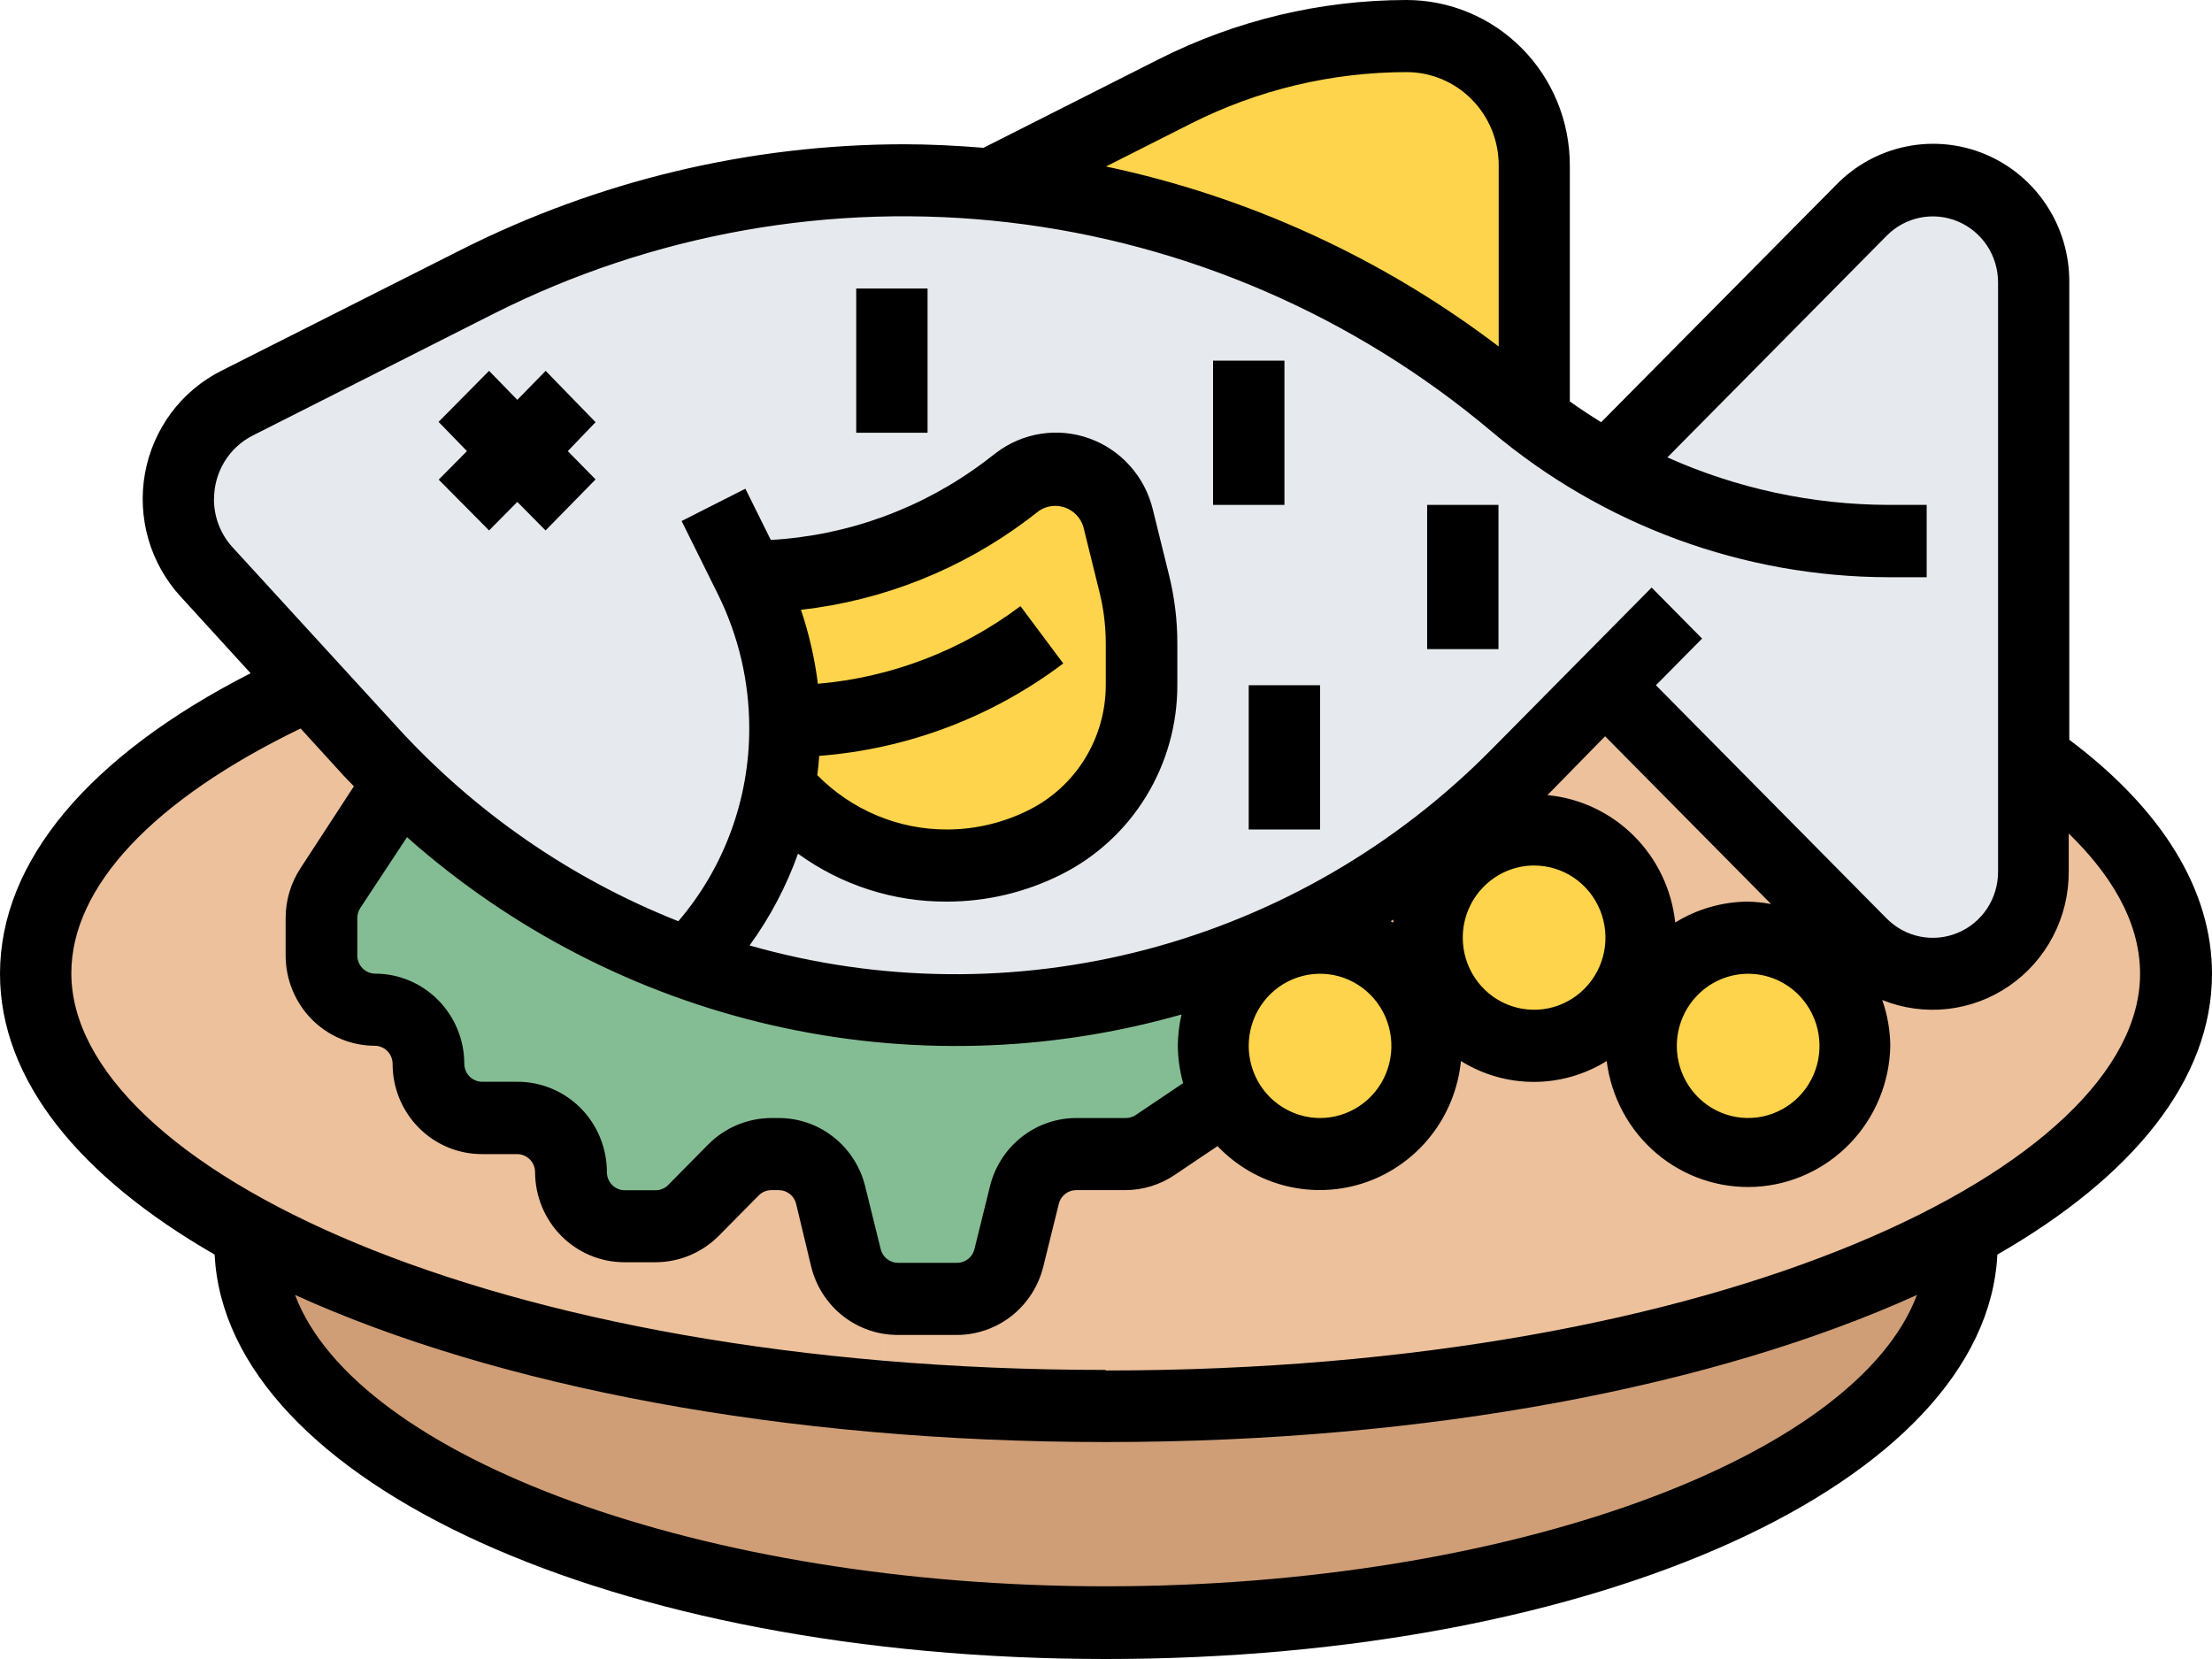 <svg width="60" height="45" viewBox="0 0 60 45" fill="none" xmlns="http://www.w3.org/2000/svg">
<path d="M53.112 33.526L53.228 33.75C53.228 39.423 42.825 44.014 30.004 44.014C17.182 44.014 6.779 39.417 6.779 33.75L6.896 33.526C11.01 35.703 16.979 37.293 23.859 37.88C25.843 38.057 27.894 38.145 30.013 38.145C39.45 38.145 47.819 36.325 53.124 33.517L53.112 33.526Z" fill="#CF9E76"/>
<path d="M55.159 20.553C57.62 22.276 59.029 24.285 59.029 26.413C59.029 29.084 56.823 31.548 53.106 33.526C47.802 36.325 39.433 38.154 29.996 38.154C27.885 38.154 25.834 38.066 23.842 37.89L24.103 35.199C24.184 35.211 24.265 35.217 24.346 35.218H25.953C26.277 35.219 26.591 35.109 26.846 34.906C27.101 34.703 27.28 34.42 27.356 34.102L27.783 32.419C27.859 32.1 28.038 31.817 28.293 31.614C28.548 31.412 28.862 31.302 29.186 31.302H30.522C30.807 31.299 31.086 31.214 31.325 31.056L33.242 29.766C33.516 30.275 33.932 30.691 34.44 30.961C34.947 31.231 35.523 31.343 36.093 31.283C36.663 31.223 37.203 30.993 37.645 30.623C38.086 30.253 38.409 29.758 38.572 29.203C38.736 28.647 38.733 28.055 38.564 27.501C38.395 26.947 38.067 26.456 37.622 26.09C37.177 25.724 36.635 25.5 36.064 25.446C35.493 25.391 34.919 25.509 34.414 25.785L34.346 25.638C36.889 24.55 39.199 22.975 41.15 21.001L43.537 18.587L50.485 25.61C50.868 25.997 51.356 26.26 51.887 26.367C52.417 26.474 52.968 26.419 53.468 26.209C53.968 26 54.396 25.646 54.697 25.191C54.998 24.736 55.158 24.201 55.159 23.654V20.553Z" fill="#ECC19C"/>
<path d="M24.116 35.196L23.845 37.887C16.965 37.289 10.993 35.709 6.882 33.532C3.165 31.557 0.959 29.091 0.959 26.419C0.959 23.414 3.756 20.668 8.344 18.593L8.371 18.565L10.027 20.385C10.297 20.696 10.577 20.973 10.87 21.265L10.627 21.529L8.934 24.092C8.779 24.334 8.694 24.616 8.691 24.904V25.921C8.691 26.114 8.728 26.305 8.801 26.484C8.874 26.662 8.981 26.824 9.116 26.96C9.251 27.097 9.411 27.205 9.587 27.279C9.764 27.352 9.953 27.39 10.144 27.389C10.334 27.389 10.524 27.427 10.7 27.5C10.876 27.574 11.037 27.682 11.171 27.818C11.306 27.955 11.413 28.117 11.486 28.295C11.559 28.473 11.596 28.665 11.596 28.857C11.595 29.053 11.634 29.246 11.708 29.426C11.783 29.606 11.892 29.77 12.03 29.907C12.168 30.043 12.332 30.151 12.511 30.223C12.691 30.295 12.883 30.33 13.076 30.326H14.03C14.221 30.325 14.41 30.363 14.586 30.436C14.762 30.51 14.923 30.618 15.058 30.755C15.193 30.891 15.3 31.053 15.372 31.231C15.445 31.41 15.482 31.601 15.482 31.794C15.482 31.986 15.519 32.178 15.592 32.356C15.665 32.534 15.772 32.696 15.906 32.833C16.041 32.969 16.202 33.077 16.378 33.151C16.555 33.224 16.744 33.262 16.934 33.262H17.787C18.171 33.261 18.539 33.107 18.811 32.832L19.894 31.738C20.166 31.463 20.535 31.309 20.919 31.308H21.122C21.446 31.308 21.761 31.418 22.015 31.62C22.27 31.823 22.45 32.106 22.525 32.425L22.953 34.108C23.018 34.385 23.163 34.637 23.37 34.832C23.576 35.026 23.834 35.155 24.113 35.203L24.116 35.196Z" fill="#ECC19C"/>
<path d="M50.307 28.369C50.307 28.95 50.137 29.517 49.818 30C49.499 30.483 49.045 30.86 48.514 31.082C47.983 31.304 47.399 31.362 46.836 31.249C46.273 31.136 45.755 30.856 45.349 30.445C44.943 30.035 44.666 29.512 44.554 28.942C44.442 28.372 44.499 27.782 44.719 27.245C44.939 26.709 45.311 26.25 45.789 25.928C46.267 25.605 46.828 25.433 47.403 25.433C48.173 25.433 48.912 25.742 49.456 26.293C50.001 26.844 50.307 27.59 50.307 28.369Z" fill="#FDD44B"/>
<path d="M44.516 25.436C44.516 26.017 44.346 26.584 44.027 27.067C43.708 27.55 43.254 27.927 42.723 28.149C42.193 28.371 41.608 28.429 41.045 28.316C40.481 28.203 39.964 27.923 39.558 27.512C39.152 27.102 38.875 26.578 38.763 26.009C38.651 25.439 38.708 24.849 38.928 24.312C39.148 23.776 39.52 23.317 39.998 22.995C40.476 22.672 41.037 22.5 41.612 22.5C42.382 22.5 43.121 22.809 43.666 23.36C44.21 23.911 44.516 24.657 44.516 25.436Z" fill="#FDD44B"/>
<path d="M33.252 29.769C32.948 29.204 32.837 28.553 32.935 27.918C33.033 27.283 33.334 26.697 33.793 26.252C34.251 25.806 34.842 25.526 35.474 25.452C36.106 25.379 36.744 25.517 37.291 25.846C37.837 26.175 38.262 26.676 38.499 27.273C38.737 27.869 38.774 28.528 38.606 29.148C38.437 29.768 38.072 30.314 37.566 30.704C37.06 31.094 36.442 31.305 35.806 31.305C35.282 31.308 34.767 31.166 34.317 30.896C33.867 30.625 33.499 30.235 33.252 29.769Z" fill="#FDD44B"/>
<path d="M18.668 26.13C20.987 26.968 23.432 27.395 25.896 27.392C28.732 27.392 31.54 26.826 34.16 25.729C34.228 25.701 34.296 25.669 34.354 25.641L34.422 25.788C33.746 26.16 33.243 26.788 33.023 27.534C32.803 28.28 32.885 29.083 33.249 29.769L31.332 31.06C31.093 31.217 30.815 31.302 30.529 31.305H29.197C28.873 31.305 28.558 31.415 28.304 31.617C28.049 31.82 27.869 32.103 27.794 32.422L27.366 34.105C27.291 34.423 27.111 34.707 26.857 34.909C26.602 35.112 26.287 35.222 25.963 35.221H24.357C24.276 35.22 24.195 35.214 24.114 35.203C23.836 35.155 23.577 35.026 23.371 34.832C23.165 34.637 23.02 34.385 22.954 34.108L22.526 32.425C22.451 32.106 22.271 31.823 22.017 31.62C21.762 31.418 21.447 31.308 21.123 31.308H20.923C20.539 31.309 20.171 31.463 19.899 31.738L18.816 32.832C18.544 33.107 18.175 33.261 17.791 33.262H16.936C16.745 33.262 16.556 33.224 16.379 33.151C16.203 33.077 16.043 32.969 15.908 32.833C15.773 32.696 15.666 32.534 15.593 32.356C15.52 32.178 15.483 31.986 15.483 31.794C15.484 31.601 15.446 31.41 15.373 31.231C15.301 31.053 15.194 30.891 15.059 30.755C14.924 30.618 14.764 30.51 14.587 30.436C14.411 30.363 14.222 30.325 14.031 30.326H13.077C12.886 30.326 12.697 30.288 12.521 30.215C12.345 30.141 12.184 30.033 12.049 29.896C11.914 29.76 11.807 29.598 11.735 29.42C11.662 29.241 11.624 29.05 11.625 28.858C11.625 28.665 11.588 28.474 11.515 28.295C11.442 28.117 11.335 27.955 11.2 27.819C11.065 27.682 10.905 27.574 10.729 27.5C10.552 27.427 10.363 27.389 10.172 27.389C9.981 27.391 9.791 27.354 9.613 27.281C9.436 27.208 9.275 27.1 9.139 26.964C9.003 26.827 8.895 26.665 8.822 26.486C8.748 26.307 8.711 26.115 8.711 25.921V24.895C8.714 24.607 8.798 24.325 8.954 24.083L10.646 21.52L10.889 21.256C13.11 23.421 15.764 25.082 18.671 26.127L18.668 26.13Z" fill="#84BD93"/>
<path d="M54.358 5.704C54.104 5.447 53.802 5.243 53.47 5.103C53.138 4.964 52.782 4.892 52.422 4.892C52.063 4.892 51.706 4.964 51.374 5.103C51.042 5.243 50.741 5.447 50.487 5.704L43.588 12.678C42.898 12.303 42.238 11.874 41.613 11.396C41.428 11.25 41.247 11.104 41.071 10.958C38.765 9.01 36.139 7.487 33.311 6.457C31.301 5.718 29.207 5.238 27.078 5.029C26.222 4.935 25.363 4.889 24.502 4.893C20.485 4.896 16.523 5.84 12.927 7.651L6.425 10.936C6.027 11.137 5.68 11.43 5.412 11.79C5.145 12.151 4.964 12.569 4.884 13.013C4.804 13.456 4.828 13.912 4.953 14.345C5.078 14.777 5.301 15.175 5.604 15.505L8.391 18.556L10.047 20.376C10.318 20.687 10.598 20.963 10.89 21.256C13.111 23.421 15.764 25.082 18.671 26.127C20.991 26.964 23.436 27.392 25.899 27.389C28.735 27.389 31.544 26.823 34.164 25.725C34.231 25.697 34.299 25.666 34.358 25.638C36.9 24.55 39.21 22.975 41.161 21.001L43.539 18.587L50.487 25.61C50.87 25.997 51.358 26.26 51.889 26.367C52.419 26.474 52.97 26.419 53.47 26.209C53.97 26 54.398 25.646 54.699 25.191C54.999 24.736 55.16 24.201 55.161 23.654V7.661C55.161 7.297 55.09 6.937 54.952 6.602C54.814 6.266 54.612 5.961 54.358 5.704Z" fill="#E6E9ED"/>
<path d="M41.612 4.482V11.396C41.427 11.25 41.245 11.104 41.07 10.958C38.764 9.01 36.137 7.487 33.31 6.457C31.3 5.718 29.205 5.238 27.076 5.029L27.095 4.893L31.876 2.476C33.822 1.49 35.97 0.978 38.147 0.98C38.874 0.984 39.581 1.217 40.171 1.647C40.76 2.077 41.203 2.682 41.436 3.378C41.552 3.734 41.612 4.107 41.612 4.482Z" fill="#FDD44B"/>
<path d="M30.968 17.443V18.569C30.967 19.456 30.722 20.325 30.261 21.079C29.8 21.834 29.14 22.444 28.356 22.842C27.239 23.407 25.974 23.602 24.741 23.4C23.508 23.198 22.369 22.609 21.485 21.716L21.291 21.52H21.116C21.233 20.938 21.292 20.345 21.291 19.75C21.293 18.347 20.972 16.963 20.353 15.707L20.322 15.657C22.836 15.659 25.282 14.835 27.291 13.309L27.599 13.073C27.902 12.845 28.268 12.722 28.645 12.721C29.032 12.722 29.408 12.853 29.713 13.095C30.018 13.336 30.235 13.673 30.328 14.052L30.775 15.844C30.902 16.369 30.967 16.908 30.968 17.449V17.443Z" fill="#FDD44B"/>
<path d="M13.266 14.388L14.032 13.614L14.798 14.388L16.155 13.004L15.401 12.236L16.155 11.452L14.801 10.059L14.032 10.846L13.266 10.059L11.896 11.443L12.666 12.236L11.9 13.01L13.266 14.388Z" fill="black"/>
<path d="M34.84 9.782H32.904V13.695H34.84V9.782Z" fill="black"/>
<path d="M25.16 7.826H23.225V11.738H25.16V7.826Z" fill="black"/>
<path d="M40.646 13.695H38.711V17.607H40.646V13.695Z" fill="black"/>
<path d="M35.806 18.587H33.871V22.5H35.806V18.587Z" fill="black"/>
<path d="M60 26.413C60 24.145 58.652 21.959 56.129 20.065V7.661C56.135 6.918 55.921 6.19 55.515 5.571C55.109 4.951 54.529 4.469 53.85 4.184C53.171 3.9 52.423 3.827 51.703 3.975C50.982 4.123 50.322 4.484 49.806 5.014L43.431 11.452C43.142 11.272 42.858 11.088 42.581 10.889V4.482C42.581 3.293 42.114 2.153 41.283 1.313C40.451 0.472 39.324 0 38.148 0C35.822 0.003 33.528 0.55 31.446 1.599L26.677 4.009C25.954 3.95 25.228 3.913 24.498 3.913C20.333 3.92 16.226 4.901 12.498 6.78L6 10.059C5.466 10.328 5.001 10.719 4.642 11.201C4.284 11.683 4.041 12.243 3.933 12.836C3.826 13.43 3.857 14.04 4.023 14.619C4.19 15.199 4.487 15.731 4.892 16.174L6.797 18.261C2.406 20.506 0 23.371 0 26.413C0 29.293 2.154 31.918 5.822 34.03C6.129 40.204 16.637 45 30 45C43.363 45 53.868 40.204 54.178 34.03C57.849 31.921 60 29.293 60 26.413ZM32.308 3.35C34.124 2.434 36.125 1.958 38.154 1.956C38.816 1.956 39.452 2.222 39.92 2.696C40.389 3.17 40.652 3.812 40.652 4.482V9.399C37.499 7.001 33.862 5.333 30 4.516L32.308 3.35ZM5.806 13.536C5.805 13.178 5.904 12.826 6.09 12.521C6.277 12.216 6.544 11.969 6.862 11.81L13.354 8.528C17.689 6.336 22.562 5.47 27.376 6.034C32.191 6.599 36.738 8.57 40.462 11.707C43.486 14.253 47.295 15.651 51.231 15.657H52.261V13.695H51.231C49.163 13.691 47.119 13.252 45.228 12.407L51.175 6.395C51.423 6.144 51.738 5.973 52.082 5.904C52.425 5.835 52.782 5.87 53.105 6.006C53.429 6.142 53.705 6.371 53.9 6.666C54.094 6.96 54.197 7.307 54.197 7.661V23.648C54.197 24.002 54.094 24.348 53.9 24.643C53.705 24.937 53.429 25.167 53.105 25.302C52.782 25.438 52.425 25.473 52.082 25.404C51.738 25.335 51.423 25.164 51.175 24.914L44.917 18.587L46.169 17.321L44.8 15.937L40.462 20.323C37.879 22.941 34.651 24.814 31.113 25.75C27.574 26.685 23.852 26.649 20.332 25.645C20.886 24.883 21.328 24.045 21.646 23.156C22.825 24.011 24.241 24.466 25.692 24.456C26.767 24.455 27.826 24.203 28.788 23.719C29.736 23.244 30.534 22.509 31.09 21.599C31.646 20.688 31.939 19.639 31.935 18.569V17.443C31.935 16.823 31.859 16.206 31.711 15.604L31.268 13.81C31.16 13.372 30.947 12.967 30.647 12.633C30.347 12.298 29.97 12.044 29.549 11.893C29.128 11.741 28.677 11.698 28.235 11.766C27.794 11.834 27.376 12.011 27.018 12.283L26.711 12.519C25.024 13.788 23.006 14.527 20.908 14.646L20.218 13.256L18.489 14.133L19.483 16.139C20.034 17.257 20.322 18.489 20.323 19.738C20.33 21.665 19.647 23.53 18.4 24.988C15.487 23.835 12.873 22.027 10.754 19.701L6.308 14.845C5.982 14.489 5.802 14.021 5.803 13.536H5.806ZM37.785 25.023L37.723 24.988L37.794 24.945C37.794 24.97 37.794 24.998 37.794 25.023H37.785ZM9.692 24.901C9.692 24.805 9.72 24.711 9.772 24.631L11.04 22.708C13.868 25.216 17.271 26.97 20.941 27.809C24.61 28.649 28.428 28.549 32.049 27.517C31.984 27.797 31.95 28.084 31.948 28.372C31.952 28.713 32.001 29.052 32.092 29.38L30.806 30.245C30.727 30.298 30.634 30.326 30.538 30.326H29.197C28.655 30.326 28.129 30.509 27.703 30.848C27.278 31.186 26.977 31.66 26.849 32.192L26.431 33.884C26.405 33.99 26.344 34.084 26.259 34.151C26.173 34.218 26.068 34.254 25.96 34.254H24.36C24.252 34.254 24.147 34.218 24.061 34.151C23.976 34.084 23.915 33.99 23.889 33.884L23.471 32.192C23.343 31.66 23.042 31.186 22.616 30.848C22.191 30.509 21.665 30.326 21.123 30.326H20.923C20.282 30.328 19.668 30.584 19.212 31.041L18.126 32.142C18.036 32.234 17.913 32.285 17.785 32.285H16.935C16.809 32.282 16.688 32.229 16.6 32.137C16.511 32.045 16.462 31.922 16.462 31.794C16.462 31.471 16.399 31.152 16.277 30.854C16.155 30.556 15.976 30.285 15.75 30.057C15.524 29.83 15.256 29.649 14.961 29.527C14.666 29.404 14.35 29.341 14.031 29.343H13.077C12.949 29.342 12.827 29.29 12.736 29.199C12.646 29.107 12.595 28.984 12.594 28.854C12.593 28.206 12.338 27.585 11.885 27.127C11.431 26.668 10.817 26.41 10.175 26.41C10.047 26.409 9.925 26.357 9.835 26.266C9.744 26.174 9.693 26.051 9.692 25.921V24.901ZM22.221 20.503C24.618 20.319 26.914 19.45 28.84 17.996L27.68 16.441C26.078 17.646 24.175 18.376 22.185 18.547C22.099 17.864 21.945 17.192 21.726 16.541C23.956 16.289 26.08 15.443 27.88 14.09L28.188 13.853C28.291 13.785 28.408 13.742 28.53 13.727C28.652 13.713 28.776 13.727 28.892 13.769C29.009 13.81 29.113 13.879 29.199 13.969C29.284 14.058 29.348 14.167 29.385 14.286L29.828 16.08C29.938 16.527 29.993 16.985 29.994 17.446V18.569C29.996 19.275 29.802 19.968 29.434 20.569C29.067 21.17 28.54 21.654 27.914 21.968C27.224 22.316 26.463 22.498 25.692 22.5C25.038 22.502 24.389 22.373 23.785 22.12C23.18 21.867 22.631 21.495 22.169 21.026C22.191 20.855 22.209 20.68 22.221 20.506V20.503ZM33.871 28.369C33.871 27.982 33.984 27.604 34.197 27.282C34.41 26.96 34.712 26.71 35.066 26.562C35.419 26.414 35.808 26.375 36.184 26.45C36.559 26.526 36.904 26.712 37.175 26.986C37.445 27.259 37.63 27.608 37.704 27.988C37.779 28.367 37.741 28.76 37.594 29.118C37.448 29.475 37.2 29.781 36.881 29.996C36.563 30.211 36.189 30.326 35.806 30.326C35.293 30.325 34.801 30.118 34.438 29.752C34.076 29.385 33.872 28.888 33.871 28.369ZM41.612 23.477C41.995 23.477 42.369 23.591 42.688 23.806C43.006 24.021 43.254 24.327 43.4 24.684C43.547 25.042 43.585 25.435 43.511 25.815C43.436 26.194 43.252 26.543 42.981 26.816C42.71 27.09 42.365 27.276 41.99 27.352C41.614 27.427 41.225 27.389 40.872 27.241C40.518 27.092 40.216 26.842 40.003 26.52C39.79 26.198 39.677 25.82 39.677 25.433C39.678 24.914 39.882 24.417 40.245 24.051C40.608 23.684 41.099 23.477 41.612 23.477ZM47.419 26.413C47.801 26.413 48.175 26.527 48.494 26.742C48.812 26.957 49.06 27.263 49.206 27.62C49.353 27.978 49.391 28.371 49.317 28.751C49.242 29.13 49.058 29.479 48.787 29.753C48.516 30.026 48.172 30.212 47.796 30.288C47.421 30.363 47.032 30.325 46.678 30.177C46.324 30.029 46.022 29.778 45.809 29.456C45.597 29.134 45.483 28.756 45.483 28.369C45.484 27.851 45.688 27.353 46.051 26.987C46.414 26.62 46.905 26.414 47.419 26.413ZM47.419 24.456C46.72 24.46 46.036 24.655 45.44 25.023C45.345 24.131 44.948 23.3 44.317 22.671C43.685 22.041 42.858 21.651 41.975 21.567L43.538 19.971L48.04 24.522C47.832 24.483 47.621 24.461 47.409 24.456H47.419ZM30 43.028C19.061 43.028 9.665 39.532 8.003 35.125C13.443 37.594 21.234 39.115 30 39.115C38.766 39.115 46.557 37.591 51.997 35.125C50.335 39.544 40.938 43.028 30 43.028ZM30 37.159C13.212 37.159 1.935 31.595 1.935 26.397C1.935 24.055 4.154 21.694 8.154 19.76L9.32 21.038C9.409 21.138 9.508 21.231 9.6 21.327L8.154 23.545C7.889 23.947 7.748 24.419 7.748 24.901V25.921C7.749 26.57 8.004 27.191 8.457 27.649C8.91 28.107 9.525 28.365 10.166 28.366C10.294 28.367 10.416 28.419 10.507 28.51C10.597 28.601 10.648 28.725 10.649 28.854C10.649 29.177 10.711 29.496 10.833 29.794C10.955 30.091 11.134 30.362 11.36 30.59C11.585 30.817 11.853 30.998 12.148 31.12C12.442 31.243 12.758 31.306 13.077 31.305H14.031C14.159 31.306 14.281 31.358 14.371 31.449C14.462 31.541 14.513 31.664 14.514 31.794C14.515 32.442 14.77 33.063 15.223 33.521C15.677 33.98 16.291 34.237 16.932 34.238H17.785C18.426 34.236 19.04 33.979 19.495 33.523L20.581 32.425C20.672 32.333 20.795 32.282 20.923 32.282H21.123C21.231 32.282 21.336 32.318 21.422 32.385C21.507 32.452 21.568 32.546 21.594 32.652L22 34.344C22.128 34.876 22.428 35.349 22.854 35.688C23.28 36.026 23.806 36.21 24.348 36.21H25.954C26.495 36.21 27.021 36.026 27.447 35.688C27.873 35.349 28.174 34.876 28.302 34.344L28.72 32.652C28.746 32.546 28.807 32.452 28.892 32.385C28.977 32.318 29.083 32.282 29.191 32.282H30.52C30.997 32.282 31.464 32.139 31.861 31.871L33.025 31.088C33.534 31.623 34.184 31.999 34.899 32.173C35.613 32.346 36.361 32.309 37.056 32.067C37.75 31.824 38.361 31.386 38.817 30.803C39.273 30.221 39.554 29.519 39.628 28.78C40.222 29.15 40.906 29.346 41.605 29.346C42.303 29.346 42.987 29.15 43.581 28.78C43.703 29.759 44.187 30.655 44.935 31.288C45.684 31.921 46.642 32.244 47.617 32.192C48.591 32.14 49.51 31.716 50.189 31.007C50.867 30.298 51.255 29.356 51.274 28.369C51.27 27.945 51.196 27.525 51.055 27.125C51.617 27.351 52.224 27.434 52.824 27.368C53.425 27.301 54 27.087 54.499 26.743C54.998 26.399 55.407 25.937 55.688 25.397C55.97 24.857 56.116 24.255 56.114 23.645V22.609C57.169 23.635 58.049 24.926 58.049 26.413C58.049 31.61 46.772 37.174 29.985 37.174L30 37.159Z" fill="black"/>
</svg>
